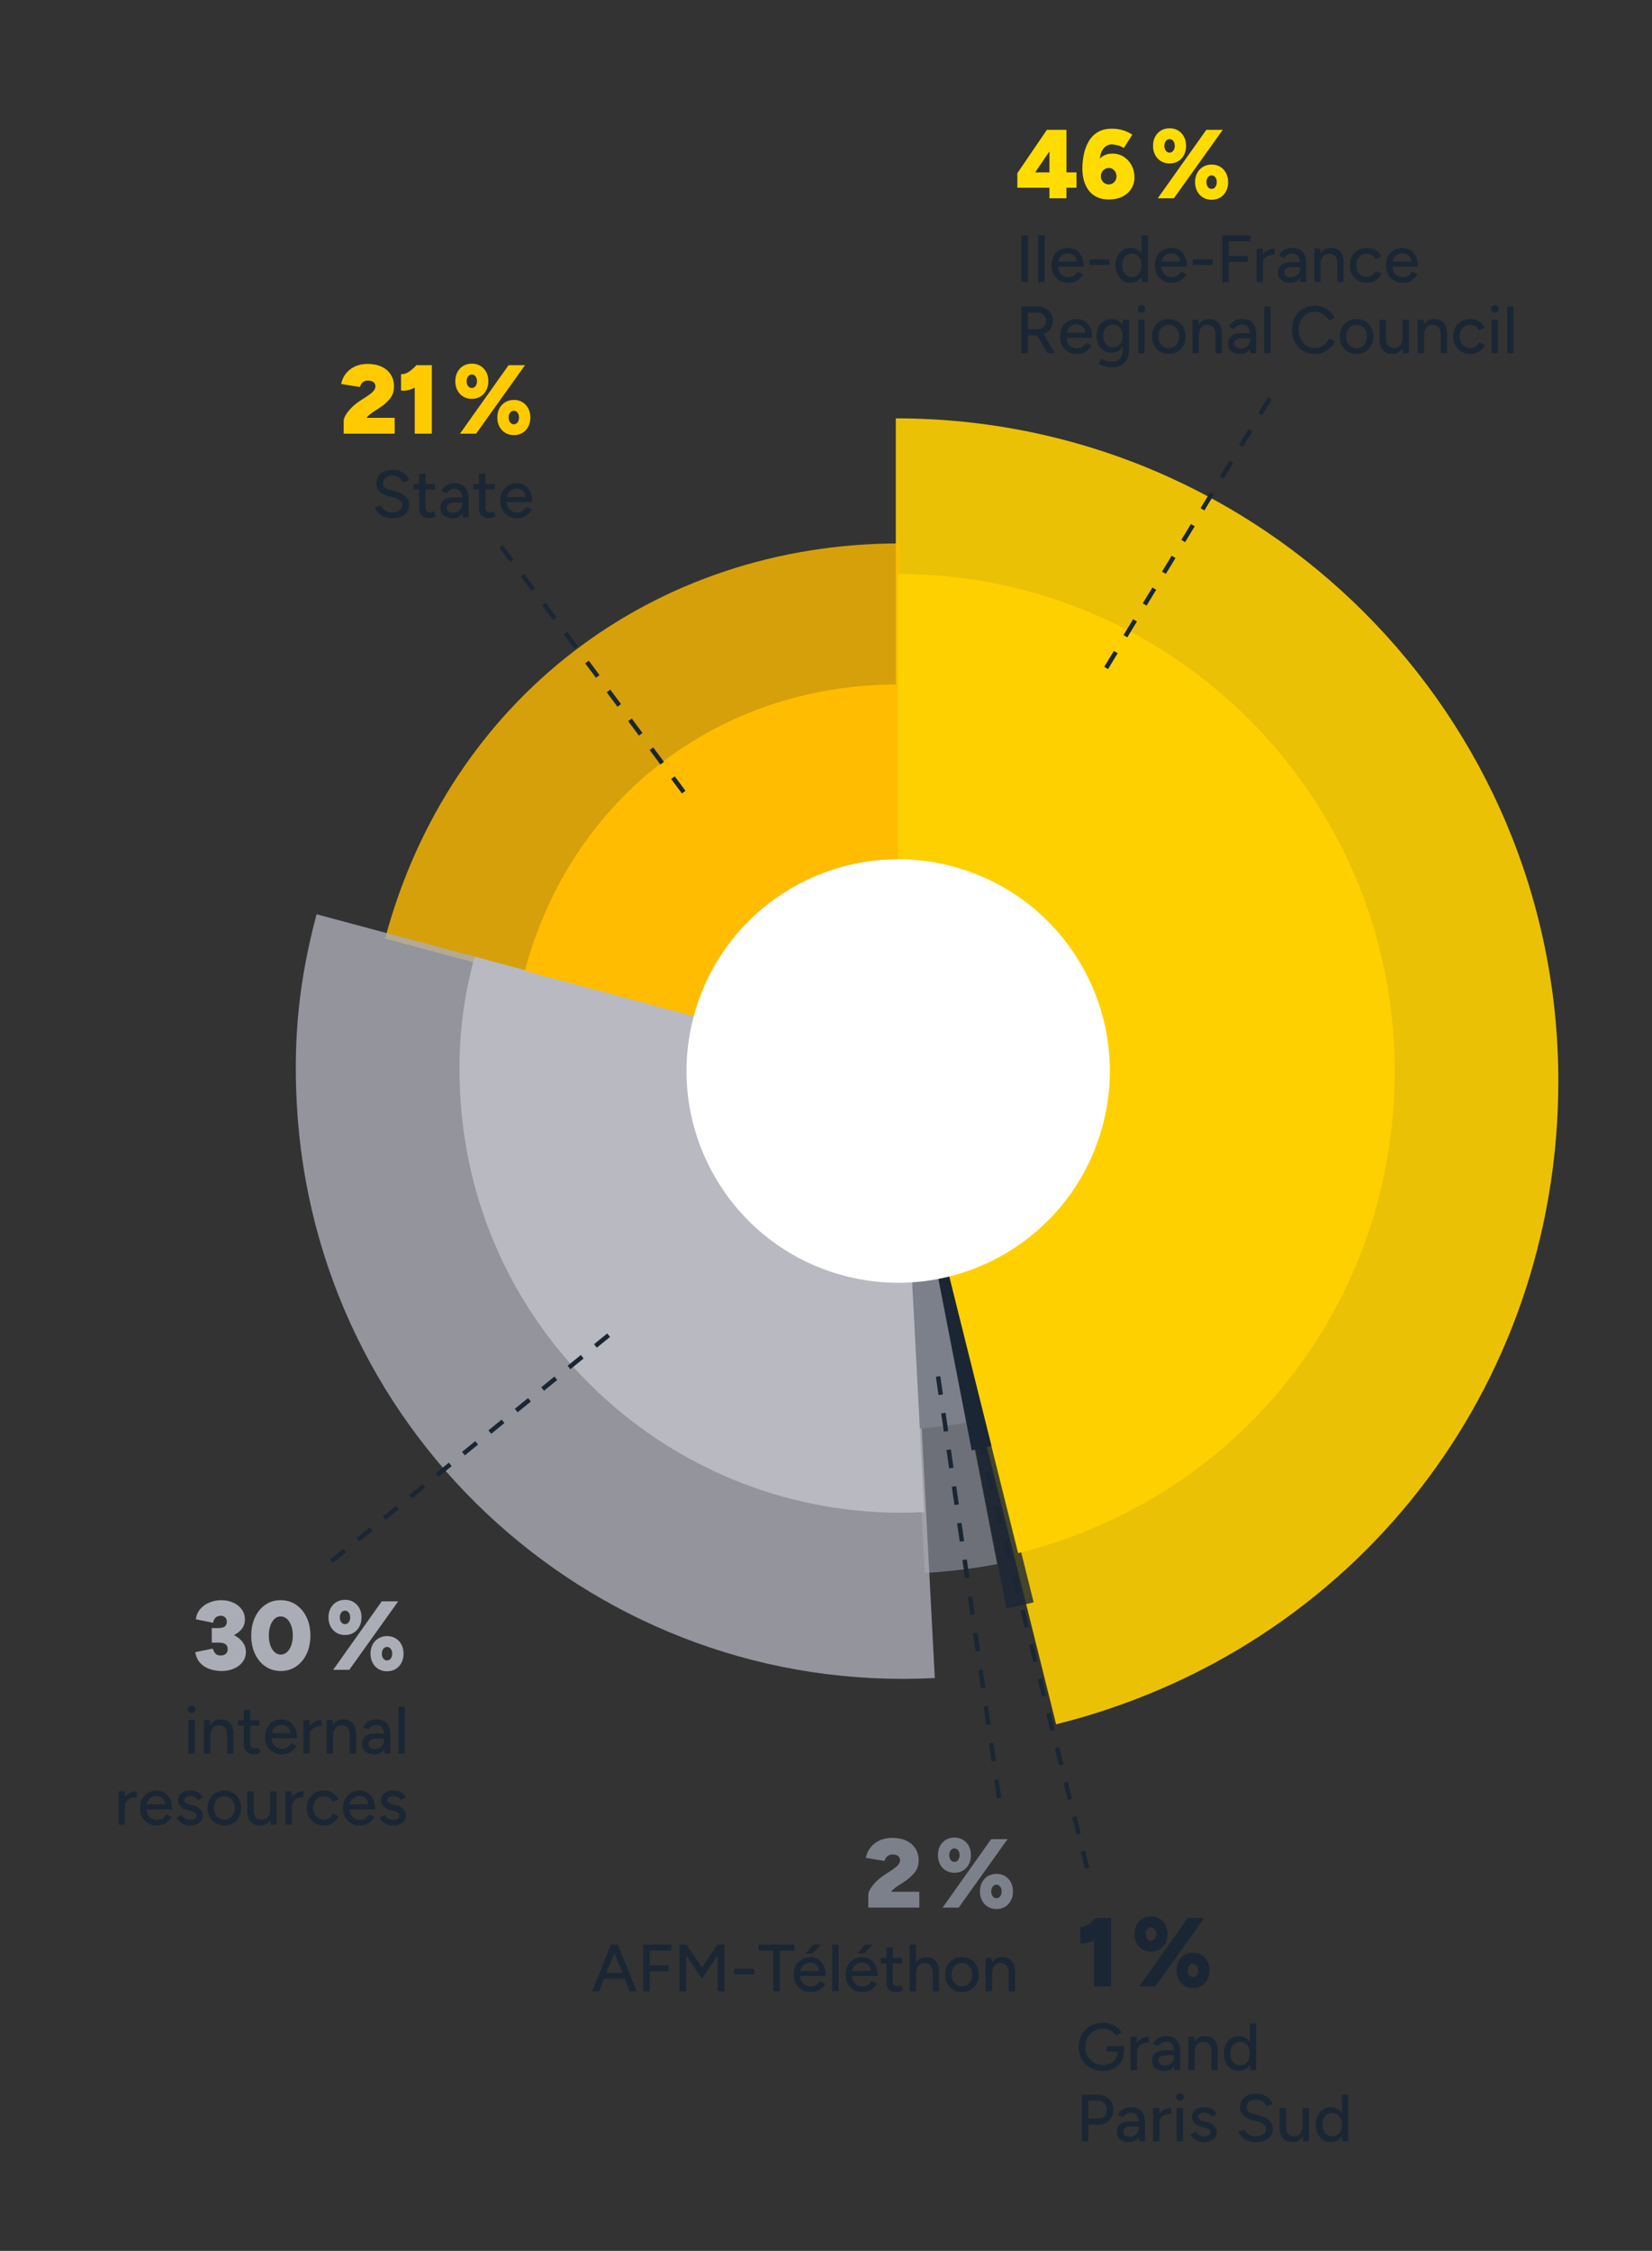 <?xml version="1.0" encoding="UTF-8"?>
<svg id="Calque_1" data-name="Calque 1" xmlns="http://www.w3.org/2000/svg" xmlns:xlink="http://www.w3.org/1999/xlink" viewBox="0 0 371.784 506.34">
  <rect x="0" y="0" width="371.784" height="506.34" fill="#333333" stroke="none"/>
  <defs>
    <filter id="luminosity-noclip" x="20.943" y="-2.485" width="459.529" height="498.317" color-interpolation-filters="sRGB" filterUnits="userSpaceOnUse">
      <feFlood flood-color="#fff" result="bg"/>
      <feBlend in="SourceGraphic" in2="bg"/>
    </filter>
    <radialGradient id="Dégradé_sans_nom_3" data-name="Dégradé sans nom 3" cx="-72.275" cy="654.843" fx="-72.275" fy="654.843" r="2" gradientTransform="translate(6281.35 55031.061) scale(83.752 -83.752)" gradientUnits="userSpaceOnUse">
      <stop offset="0" stop-color="#000"/>
      <stop offset=".011" stop-color="#000"/>
      <stop offset=".013" stop-color="#000"/>
      <stop offset=".382" stop-color="#010101"/>
      <stop offset=".528" stop-color="#080808"/>
      <stop offset=".634" stop-color="#151515"/>
      <stop offset=".721" stop-color="#262626"/>
      <stop offset=".796" stop-color="#3c3c3c"/>
      <stop offset=".863" stop-color="#585858"/>
      <stop offset=".924" stop-color="#797979"/>
      <stop offset=".979" stop-color="#9f9f9f"/>
      <stop offset="1" stop-color="#b0b0b0"/>
    </radialGradient>
    <mask id="mask" x="20.943" y="-2.485" width="459.529" height="498.317" maskUnits="userSpaceOnUse">
      <g style="filter: url(#luminosity-noclip);">
        <rect x="41.474" y="64.868" width="418.467" height="363.611" transform="translate(-52.449 424.994) rotate(-75)" style="fill: url(#Dégradé_sans_nom_3);"/>
      </g>
    </mask>
    <filter id="luminosity-noclip-2" x="112.721" y="188.545" width="185.82" height="213.496" color-interpolation-filters="sRGB" filterUnits="userSpaceOnUse">
      <feFlood flood-color="#fff" result="bg"/>
      <feBlend in="SourceGraphic" in2="bg"/>
    </filter>
    <radialGradient id="Dégradé_sans_nom_3-2" data-name="Dégradé sans nom 3" cx="-65.181" cy="651.89" fx="-65.181" fy="651.89" r="2" gradientTransform="translate(2027.76 18525.764) scale(27.955 -27.955)" xlink:href="#Dégradé_sans_nom_3"/>
    <mask id="mask-1" x="112.721" y="188.545" width="185.82" height="213.496" maskUnits="userSpaceOnUse">
      <g style="filter: url(#luminosity-noclip-2);">
        <rect x="114.336" y="223.567" width="182.589" height="143.45" transform="translate(-132.821 417.489) rotate(-75)" style="fill: url(#Dégradé_sans_nom_3-2);"/>
      </g>
    </mask>
    <filter id="luminosity-noclip-3" x="115.947" y="194.858" width="190.067" height="213.985" color-interpolation-filters="sRGB" filterUnits="userSpaceOnUse">
      <feFlood flood-color="#fff" result="bg"/>
      <feBlend in="SourceGraphic" in2="bg"/>
    </filter>
    <radialGradient id="Dégradé_sans_nom_3-3" data-name="Dégradé sans nom 3" cx="-69.773" cy="653.815" fx="-69.773" fy="653.815" r="2" gradientTransform="translate(3793.746 33496.903) scale(50.783 -50.783)" xlink:href="#Dégradé_sans_nom_3"/>
    <mask id="mask-2" x="115.947" y="194.858" width="190.067" height="213.985" maskUnits="userSpaceOnUse">
      <g style="filter: url(#luminosity-noclip-3);">
        <rect x="120.048" y="227.83" width="181.866" height="148.041" transform="translate(-135.191 427.518) rotate(-75)" style="fill: url(#Dégradé_sans_nom_3-3);"/>
      </g>
    </mask>
    <filter id="luminosity-noclip-4" x="20.961" y="34.577" width="263.717" height="268.636" color-interpolation-filters="sRGB" filterUnits="userSpaceOnUse">
      <feFlood flood-color="#fff" result="bg"/>
      <feBlend in="SourceGraphic" in2="bg"/>
    </filter>
    <radialGradient id="Dégradé_sans_nom_3-4" data-name="Dégradé sans nom 3" cx="-70.092" cy="654.328" fx="-70.092" fy="654.328" r="2" gradientTransform="translate(3947.55 37435.037) scale(54.937 -56.875)" xlink:href="#Dégradé_sans_nom_3"/>
    <mask id="mask-3" x="20.961" y="34.577" width="263.717" height="268.636" maskUnits="userSpaceOnUse">
      <g style="filter: url(#luminosity-noclip-4);">
        <rect x="42.414" y="61.968" width="220.81" height="213.854" transform="translate(-49.873 272.794) rotate(-75)" style="fill: url(#Dégradé_sans_nom_3-4);"/>
      </g>
    </mask>
    <filter id="luminosity-noclip-5" x="-38.666" y="125.433" width="343.701" height="335.151" color-interpolation-filters="sRGB" filterUnits="userSpaceOnUse">
      <feFlood flood-color="#fff" result="bg"/>
      <feBlend in="SourceGraphic" in2="bg"/>
    </filter>
    <radialGradient id="Dégradé_sans_nom_3-5" data-name="Dégradé sans nom 3" cx="-71.343" cy="654.733" fx="-71.343" fy="654.733" r="2" gradientTransform="translate(5075.724 58992.944) scale(68.422 -89.542)" xlink:href="#Dégradé_sans_nom_3"/>
    <mask id="mask-4" x="-38.666" y="125.433" width="343.701" height="335.151" maskUnits="userSpaceOnUse">
      <g style="filter: url(#luminosity-noclip-5);">
        <rect x="-2.362" y="151.416" width="271.094" height="283.186" transform="translate(-184.311 345.819) rotate(-75)" style="fill: url(#Dégradé_sans_nom_3-5);"/>
      </g>
    </mask>
  </defs>
  <g>
    <g>
      <g style="opacity: .9;">
        <g style="mask: url(#mask);">
          <path d="M201.602,243.212V94.11c82.348,0,149.102,66.754,149.102,149.102,0,69.172-45.914,127.94-113.03,144.674l-36.072-144.674Z" style="fill: #ffd000;"/>
        </g>
      </g>
      <g style="opacity: .8;">
        <g style="mask: url(#mask-1);">
          <path d="M201.97,236.429l22.434,115.414c-5.1.99-11.094,1.726-16.28,1.998l-6.154-117.412Z" style="fill: #7c808b;"/>
        </g>
      </g>
      <g style="opacity: .8;">
        <g style="mask: url(#mask-2);">
          <path d="M203.61,244.078l29.014,116.368c-2.57.642-3.53.854-6.13,1.36l-22.884-117.728Z" style="fill: #1a2634;"/>
        </g>
      </g>
      <g style="opacity: .8;">
        <g style="mask: url(#mask-3);">
          <path d="M202.512,242.176l-115.844-31.04c14.4-53.744,60.206-88.892,115.844-88.892v119.932Z" style="fill: #ffbc00;"/>
        </g>
      </g>
      <g style="opacity: .8;">
        <g style="mask: url(#mask-4);">
          <path d="M203.229,241.033l7.15,136.444c-75.356,3.95-139.644-53.938-143.594-129.294-.79-15.07.562-27.936,4.468-42.512l131.976,35.362Z" style="fill: #abadb6;"/>
        </g>
      </g>
      <path d="M202.659,243.045l14.956,76.942c-3.4.662-7.396,1.152-10.854,1.334l-4.102-78.276Z" style="fill: #7c808b;"/>
      <path d="M202.081,240.914v-111.79c61.74,0,111.79,50.05,111.79,111.79,0,51.862-34.424,95.924-84.746,108.47l-27.044-108.47Z" style="fill: #ffd000;"/>
      <path d="M202.795,240.916l5.2,99.232c-54.804,2.874-101.56-39.226-104.434-94.032-.574-10.96.41-20.316,3.25-30.918l95.984,25.718Z" style="fill: #b8b9c1;"/>
      <path d="M202.092,240.917l21.034,84.366c-1.864.464-2.558.618-4.444.984l-16.59-85.35Z" style="fill: #1a2634;"/>
      <path d="M202.092,240.917l-83.986-22.504c10.44-38.962,43.65-64.444,83.986-64.444v86.948Z" style="fill: #ffbc00;"/>
      <path d="M188.606,286.595c-25.221-7.471-39.608-33.972-32.138-59.191,7.471-25.221,33.971-39.611,59.192-32.14,25.221,7.471,39.608,33.972,32.138,59.193-7.47,25.219-33.97,39.609-59.191,32.138" style="fill: #fff;"/>
      <path d="M105.335,86.84c-.212-.294-.318-.652-.318-1.078s.106-.784.318-1.078c.212-.294.496-.44.848-.44s.634.146.846.44c.212.294.32.652.32,1.078s-.108.784-.32,1.078c-.212.294-.494.44-.846.44s-.636-.146-.848-.44M108.119,89.216c.556-.338.992-.806,1.308-1.408.316-.602.474-1.284.474-2.046,0-.778-.158-1.464-.474-2.056-.316-.594-.752-1.06-1.308-1.398-.558-.338-1.196-.506-1.914-.506-.734,0-1.384.168-1.948.506-.564.338-1.004.804-1.32,1.398-.316.592-.472,1.278-.472,2.056,0,.762.156,1.444.472,2.046s.756,1.07,1.32,1.408c.564.338,1.206.506,1.926.506.732,0,1.378-.168,1.936-.506M114.795,95.002c-.212-.294-.318-.652-.318-1.078s.106-.784.318-1.078.496-.44.848-.44.634.146.846.44.32.652.32,1.078-.108.784-.32,1.078-.494.44-.846.44-.636-.146-.848-.44M117.579,97.378c.556-.338.992-.806,1.308-1.408.316-.602.474-1.284.474-2.046,0-.778-.158-1.462-.474-2.058-.316-.594-.752-1.058-1.308-1.396-.558-.338-1.196-.506-1.914-.506-.734,0-1.384.168-1.948.506-.564.338-1.004.802-1.32,1.396-.316.596-.472,1.28-.472,2.058,0,.762.156,1.444.472,2.046.316.602.756,1.07,1.32,1.408.564.338,1.206.506,1.926.506.732,0,1.378-.168,1.936-.506M107.151,97.554l11-15.4h-3.696l-10.934,15.4h3.63ZM92.521,87.566c.704-.278,1.374-.686,2.012-1.22.638-.536,1.244-1.134,1.816-1.794l-2.596-2.442c-.294.322-.634.652-1.024.99-.388.338-.792.608-1.21.814-.418.206-.84.286-1.264.242v3.696c.806.088,1.562-.008,2.266-.286M97.185,97.554v-15.4h-3.432l-.418,2.178v13.222h3.85ZM88.825,97.554v-3.564h-6.358c.264-.308.542-.58.836-.814.294-.234.58-.44.858-.616l1.254-.814c.954-.616,1.734-1.302,2.344-2.056.608-.756.912-1.684.912-2.784,0-.998-.238-1.874-.714-2.63-.478-.754-1.16-1.344-2.048-1.77-.886-.426-1.954-.638-3.2-.638-1.114,0-2.094.21-2.938.628-.842.418-1.516.97-2.022,1.66-.508.69-.826,1.43-.958,2.222l4.202.682c.074-.264.188-.506.342-.726.152-.22.348-.396.582-.528.234-.132.498-.198.792-.198.426,0,.766.056,1.024.164.256.112.446.268.572.474.124.206.186.44.186.704,0,.278-.102.558-.308.836-.206.278-.454.532-.748.758-.294.228-.572.43-.836.606l-1.54.99c-.704.454-1.338.964-1.904,1.528-.564.566-1.008,1.116-1.33,1.652-.322.534-.484.992-.484,1.374v2.86h11.484Z" style="fill: #ffcb00;"/>
    </g>
    <path d="M153.465,178.487l-2.417-3.25.803-.597,2.417,3.25-.803.597ZM148.63,171.985l-2.417-3.251.803-.597,2.417,3.251-.803.597ZM143.794,165.482l-2.418-3.251.803-.597,2.418,3.251-.803.597ZM138.959,158.979l-2.418-3.251.803-.597,2.418,3.251-.803.597ZM134.123,152.476l-2.417-3.251.803-.597,2.417,3.251-.803.597ZM129.287,145.973l-2.418-3.251.803-.597,2.418,3.251-.803.597ZM124.451,139.469l-2.417-3.251.803-.597,2.417,3.251-.803.597ZM119.616,132.966l-2.418-3.251.803-.597,2.418,3.251-.803.597ZM114.78,126.463l-2.418-3.251.803-.597,2.418,3.251-.803.597Z" style="fill: #1a2634;"/>
    <path d="M249.364,150.518l-.855-.52,2.168-3.569.855.52-2.168,3.569ZM253.7,143.379l-.855-.52,2.168-3.569.855.52-2.168,3.569ZM258.036,136.241l-.855-.52,2.168-3.569.855.52-2.168,3.569ZM262.372,129.103l-.855-.52,2.168-3.569.855.52-2.168,3.569ZM266.708,121.964l-.855-.52,2.168-3.569.855.52-2.168,3.569ZM271.044,114.826l-.855-.52,2.168-3.569.855.52-2.168,3.569ZM275.38,107.687l-.855-.519,2.167-3.569.855.519-2.167,3.569ZM279.715,100.549l-.855-.52,2.168-3.569.855.52-2.168,3.569ZM284.051,93.411l-.855-.52,2.168-3.569.855.52-2.168,3.569Z" style="fill: #1a2634;"/>
    <path d="M262.365,33.893c-.212-.294-.318-.652-.318-1.078s.106-.784.318-1.078.496-.44.848-.44.634.146.846.44.32.652.32,1.078-.108.784-.32,1.078c-.212.294-.494.44-.846.44s-.636-.146-.848-.44M265.149,36.269c.556-.338.992-.806,1.308-1.408.316-.602.474-1.284.474-2.046,0-.778-.158-1.464-.474-2.056-.316-.594-.752-1.06-1.308-1.398-.558-.338-1.196-.506-1.914-.506-.734,0-1.384.168-1.948.506-.564.338-1.004.804-1.32,1.398-.316.592-.472,1.278-.472,2.056,0,.762.156,1.444.472,2.046.316.602.756,1.07,1.32,1.408.564.338,1.206.506,1.926.506.732,0,1.378-.168,1.936-.506M271.825,42.055c-.212-.294-.318-.652-.318-1.078s.106-.784.318-1.078.496-.44.848-.44.634.146.846.44.32.652.32,1.078-.108.784-.32,1.078-.494.44-.846.44-.636-.146-.848-.44M274.609,44.431c.556-.338.992-.806,1.308-1.408.316-.602.474-1.284.474-2.046,0-.778-.158-1.462-.474-2.058-.316-.594-.752-1.058-1.308-1.396-.558-.338-1.196-.506-1.914-.506-.734,0-1.384.168-1.948.506-.564.338-1.004.802-1.32,1.396-.316.596-.472,1.28-.472,2.058,0,.762.156,1.444.472,2.046.316.602.756,1.07,1.32,1.408.564.338,1.206.506,1.926.506.732,0,1.378-.168,1.936-.506M264.181,44.607l11-15.4h-3.696l-10.934,15.4h3.63ZM248.637,41.241c-.27-.162-.488-.378-.648-.65-.162-.27-.242-.574-.242-.912,0-.352.08-.67.242-.958.16-.284.378-.512.648-.68.272-.17.568-.254.892-.254.322,0,.616.084.88.254.264.168.472.396.626.68.154.288.232.606.232.958,0,.338-.078.642-.232.912-.154.272-.362.488-.626.65-.264.162-.558.242-.88.242-.324,0-.62-.08-.892-.242M252.609,44.221c.864-.432,1.532-1.026,2.002-1.78.468-.756.704-1.604.704-2.542,0-.982-.214-1.878-.638-2.684-.426-.806-1.012-1.452-1.76-1.936s-1.606-.726-2.574-.726c-.896,0-1.662.224-2.3.672-.638.446-1.126,1.036-1.462,1.77l.814.418c0-1.76.264-3.022.792-3.784s1.194-1.144,2.002-1.144c.366,0,.798.062,1.298.188.498.124.974.332,1.43.626l1.914-2.992c-.632-.44-1.338-.778-2.124-1.012-.784-.234-1.61-.352-2.474-.352-1.276,0-2.344.264-3.202.792-.858.528-1.536,1.228-2.034,2.102-.5.872-.858,1.836-1.078,2.892s-.33,2.112-.33,3.168c0,.998.12,1.918.362,2.76.242.844.606,1.582,1.09,2.212.484.63,1.096,1.122,1.836,1.474.742.352,1.618.528,2.63.528,1.202,0,2.236-.216,3.102-.65M236.175,34.069v4.708h-3.212l3.212-4.708ZM240.003,44.607v-2.376h2.266v-3.454h-2.266v-9.57h-4.4l-6.644,9.746v3.278h7.216v2.376h3.828Z" style="fill: #ffdc00;"/>
    <path d="M244.194,420.402l-.972-3.874.971-.244.972,3.874-.971.244ZM242.252,412.653l-.971-3.874.971-.242.971,3.874-.971.242ZM240.311,404.906l-.972-3.874.971-.244.972,3.874-.971.244ZM238.368,397.156l-.971-3.874.971-.242.971,3.874-.971.242ZM236.427,389.409l-.972-3.874.971-.244.972,3.874-.971.244ZM234.485,381.66l-.971-3.874.971-.242.971,3.874-.971.242ZM232.543,373.912l-.972-3.874.971-.244.972,3.874-.971.244ZM230.601,366.163l-.971-3.874.971-.242.971,3.874-.971.242ZM228.659,358.416l-.972-3.874.971-.244.972,3.874-.971.244ZM226.717,350.666l-.971-3.874.971-.242.971,3.874-.971.242ZM224.776,342.919l-.972-3.874.971-.244.972,3.874-.971.244ZM222.833,335.17l-.971-3.874.971-.242.971,3.874-.971.242ZM220.892,327.421l-.971-3.874.97-.242.971,3.874-.97.242ZM218.95,319.673l-.971-3.874.97-.242.971,3.874-.97.242Z" style="fill: #1a2634;"/>
    <path d="M258.185,436.153c-.212-.294-.318-.652-.318-1.078s.106-.784.318-1.078c.214-.294.496-.44.848-.44s.634.146.846.44c.214.294.32.652.32,1.078s-.106.784-.32,1.078c-.212.294-.494.44-.846.44s-.634-.146-.848-.44M260.969,438.529c.558-.338.994-.806,1.308-1.408.316-.602.474-1.284.474-2.046,0-.778-.158-1.464-.474-2.056-.314-.594-.75-1.06-1.308-1.398-.558-.338-1.196-.506-1.914-.506-.734,0-1.382.168-1.948.506-.564.338-1.004.804-1.32,1.398-.314.592-.472,1.278-.472,2.056,0,.762.158,1.444.472,2.046.316.602.756,1.07,1.32,1.408.566.338,1.208.506,1.926.506.734,0,1.378-.168,1.936-.506M267.645,444.315c-.212-.294-.318-.652-.318-1.078s.106-.784.318-1.078c.214-.294.496-.44.848-.44s.634.146.846.44c.214.294.32.652.32,1.078s-.106.784-.32,1.078c-.212.294-.494.44-.846.44s-.634-.146-.848-.44M270.429,446.691c.558-.338.994-.806,1.308-1.408.316-.602.474-1.284.474-2.046,0-.778-.158-1.464-.474-2.058-.314-.594-.75-1.058-1.308-1.396s-1.196-.506-1.914-.506c-.734,0-1.382.168-1.948.506-.564.338-1.004.802-1.32,1.396-.314.594-.472,1.28-.472,2.058,0,.762.158,1.444.472,2.046.316.602.756,1.07,1.32,1.408.566.338,1.208.506,1.926.506.734,0,1.378-.168,1.936-.506M260.001,446.867l11-15.4h-3.696l-10.934,15.4h3.63ZM245.371,436.879c.704-.278,1.374-.686,2.012-1.222.638-.534,1.244-1.132,1.816-1.792l-2.596-2.442c-.294.322-.634.652-1.024.99-.388.338-.792.608-1.21.814-.418.206-.838.286-1.264.242v3.696c.806.088,1.562-.008,2.266-.286M250.035,446.867v-15.4h-3.432l-.418,2.178v13.222h3.85Z" style="fill: #1a2634;"/>
    <path d="M74.922,351.599l-.632-.775,2.967-2.42.632.775-2.967,2.42ZM80.858,346.758l-.632-.775,2.97-2.422.632.775-2.97,2.422ZM86.798,341.914l-.632-.775,2.97-2.422.632.775-2.97,2.422ZM92.737,337.07l-.632-.775,2.97-2.422.632.775-2.97,2.422ZM98.677,332.227l-.632-.775,2.97-2.422.632.775-2.97,2.422ZM104.616,327.384l-.632-.775,2.97-2.422.632.775-2.97,2.422ZM110.556,322.54l-.632-.775,2.97-2.422.632.775-2.97,2.422ZM116.495,317.696l-.632-.775,2.97-2.422.632.775-2.97,2.422ZM122.435,312.853l-.632-.775,2.97-2.422.632.775-2.97,2.422ZM128.374,308.01l-.632-.775,2.97-2.422.632.775-2.97,2.422ZM134.314,303.166l-.632-.775,2.97-2.422.632.775-2.97,2.422Z" style="fill: #1a2634;"/>
    <path d="M76.794,364.919c-.212-.292-.318-.652-.318-1.078s.106-.784.318-1.078c.214-.292.496-.44.848-.44s.634.148.846.44c.214.294.32.654.32,1.078s-.106.786-.32,1.078c-.212.294-.494.442-.846.442s-.634-.148-.848-.442M79.578,367.297c.556-.338.994-.808,1.308-1.41.316-.6.474-1.282.474-2.046,0-.776-.158-1.462-.474-2.056-.314-.594-.752-1.06-1.308-1.398-.558-.336-1.196-.504-1.914-.504-.734,0-1.382.168-1.948.504-.564.338-1.004.804-1.32,1.398-.314.594-.472,1.28-.472,2.056,0,.764.158,1.446.472,2.046.316.602.756,1.072,1.32,1.41.566.336,1.206.504,1.926.504.732,0,1.378-.168,1.936-.504M86.254,373.081c-.212-.292-.318-.652-.318-1.076s.106-.786.318-1.078c.214-.294.496-.44.848-.44s.634.146.846.44c.214.292.32.652.32,1.078s-.106.784-.32,1.076c-.212.294-.494.44-.846.44s-.634-.146-.848-.44M89.038,375.457c.556-.336.994-.806,1.308-1.406.316-.602.474-1.284.474-2.046,0-.778-.158-1.464-.474-2.058-.314-.594-.752-1.06-1.308-1.396-.558-.338-1.196-.508-1.914-.508-.734,0-1.382.17-1.948.508-.564.336-1.004.802-1.32,1.396-.314.594-.472,1.28-.472,2.058,0,.762.158,1.444.472,2.046.316.6.756,1.07,1.32,1.406.566.338,1.206.508,1.926.508.732,0,1.378-.17,1.936-.508M78.61,375.633l11-15.4h-3.696l-10.934,15.4h3.63ZM61.802,371.651c-.412-.366-.73-.868-.958-1.506-.226-.638-.34-1.374-.34-2.21,0-.852.114-1.6.34-2.246.228-.644.54-1.15.936-1.516.396-.368.85-.552,1.364-.552.542,0,1.018.184,1.43.552.41.366.732.872.968,1.516.234.646.352,1.394.352,2.246,0,.836-.118,1.572-.352,2.21-.236.638-.554,1.14-.958,1.506-.402.368-.868.552-1.396.552-.514,0-.976-.184-1.386-.552M66.642,374.875c.996-.682,1.782-1.62,2.354-2.816.572-1.196.858-2.57.858-4.124s-.286-2.93-.858-4.126c-.572-1.196-1.36-2.134-2.366-2.816-1.004-.682-2.166-1.024-3.486-1.024-1.292,0-2.432.342-3.422,1.024-.99.682-1.766,1.62-2.332,2.816-.564,1.196-.846,2.57-.846,4.126s.282,2.928.846,4.124c.566,1.196,1.35,2.134,2.354,2.816,1.006.682,2.152,1.022,3.444,1.022,1.304,0,2.456-.34,3.454-1.022M48.866,368.595c.734,0,1.466-.082,2.2-.242.734-.162,1.404-.418,2.014-.772.608-.352,1.1-.794,1.474-1.33s.56-1.178.56-1.924c0-.882-.238-1.648-.714-2.3-.478-.652-1.12-1.158-1.926-1.518-.806-.36-1.708-.54-2.706-.54-.85,0-1.69.158-2.518.474-.83.316-1.534.792-2.112,1.43-.58.638-.936,1.434-1.068,2.386l3.894.792c.074-.454.21-.792.408-1.012.198-.22.418-.37.66-.45.242-.08.458-.12.648-.12.264,0,.498.054.704.164.206.11.366.26.484.45.118.192.176.418.176.684,0,.454-.132.814-.396,1.078-.264.262-.806.396-1.628.396h-1.364v2.354h1.21ZM52.54,375.403c.822-.33,1.492-.822,2.014-1.474.52-.652.78-1.448.78-2.386,0-.69-.18-1.314-.538-1.87-.36-.558-.844-1.042-1.452-1.454-.61-.41-1.298-.724-2.068-.944s-1.574-.332-2.41-.332h-1.21v2.574h1.364c.674,0,1.17.074,1.486.22.314.148.516.334.604.562.088.228.132.45.132.67,0,.44-.136.79-.406,1.046-.272.256-.658.386-1.156.386-.44,0-.78-.092-1.022-.276s-.418-.4-.528-.65c-.11-.248-.196-.454-.254-.614l-3.916.79c.132.94.474,1.724,1.024,2.354.55.632,1.254,1.104,2.112,1.42.858.316,1.806.472,2.848.472.91,0,1.774-.164,2.596-.494" style="fill: #abadb6;"/>
    <path d="M224.346,404.532l-.597-4.121.99-.143.597,4.121-.99.143ZM223.152,396.288l-.597-4.123.99-.143.597,4.123-.99.143ZM221.959,388.042l-.596-4.123.99-.143.597,4.123-.99.143ZM220.766,379.796l-.597-4.123.989-.143.597,4.123-.989.143ZM219.573,371.55l-.597-4.123.989-.143.597,4.123-.989.143ZM218.38,363.304l-.597-4.123.989-.143.597,4.123-.989.143ZM217.186,355.058l-.597-4.123.989-.143.597,4.123-.989.143ZM215.993,346.812l-.597-4.123.989-.143.597,4.123-.989.143ZM214.799,338.565l-.597-4.123.989-.143.597,4.123-.989.143ZM213.606,330.319l-.597-4.123.989-.143.597,4.123-.989.143ZM212.412,322.073l-.597-4.123.989-.143.597,4.123-.989.143ZM211.219,313.827l-.597-4.123.989-.143.597,4.123-.989.143Z" style="fill: #1a2634;"/>
    <path d="M213.944,418.405c-.212-.294-.318-.652-.318-1.078s.106-.784.318-1.078c.214-.294.496-.44.848-.44s.634.146.846.44c.214.294.32.652.32,1.078s-.106.784-.32,1.078c-.212.294-.494.44-.846.44s-.634-.146-.848-.44M216.728,420.781c.556-.338.994-.806,1.308-1.408.316-.602.474-1.284.474-2.046,0-.778-.158-1.464-.474-2.056-.314-.594-.752-1.06-1.308-1.398-.558-.338-1.196-.506-1.914-.506-.734,0-1.382.168-1.948.506-.564.338-1.004.804-1.32,1.398-.314.592-.472,1.278-.472,2.056,0,.762.158,1.444.472,2.046.316.602.756,1.07,1.32,1.408.566.338,1.206.506,1.926.506.732,0,1.378-.168,1.936-.506M223.404,426.567c-.212-.294-.318-.652-.318-1.078s.106-.784.318-1.078c.214-.294.496-.44.848-.44s.634.146.846.44c.214.294.32.652.32,1.078s-.106.784-.32,1.078c-.212.294-.494.44-.846.44s-.634-.146-.848-.44M226.188,428.943c.556-.338.994-.806,1.308-1.408.316-.602.474-1.284.474-2.046,0-.778-.158-1.464-.474-2.058-.314-.594-.752-1.058-1.308-1.396-.558-.338-1.196-.506-1.914-.506-.734,0-1.382.168-1.948.506-.564.338-1.004.802-1.32,1.396-.314.594-.472,1.28-.472,2.058,0,.762.158,1.444.472,2.046.316.602.756,1.07,1.32,1.408.566.338,1.206.506,1.926.506.732,0,1.378-.168,1.936-.506M215.76,429.119l11-15.4h-3.696l-10.934,15.4h3.63ZM206.894,429.119v-3.564h-6.358c.264-.308.542-.58.836-.814.294-.234.58-.44.858-.616l1.254-.814c.954-.616,1.734-1.302,2.344-2.056.608-.756.912-1.684.912-2.784,0-.998-.238-1.874-.714-2.63-.478-.754-1.16-1.344-2.046-1.77-.888-.426-1.956-.638-3.202-.638-1.114,0-2.094.21-2.936.628-.844.418-1.518.97-2.024,1.66-.508.69-.826,1.43-.958,2.222l4.202.682c.074-.264.188-.506.342-.726.152-.22.348-.396.582-.528.234-.132.498-.198.792-.198.426,0,.766.056,1.024.164.256.112.446.268.572.474.124.206.186.44.186.704,0,.278-.102.558-.308.836-.206.278-.454.532-.748.758-.294.228-.572.43-.836.606l-1.54.99c-.704.454-1.338.964-1.904,1.528-.564.566-1.008,1.116-1.33,1.65-.322.536-.484.994-.484,1.376v2.86h11.484Z" style="fill: #7c808b;"/>
  </g>
  <g>
    <path d="M88.345,116.563c-.56,0-1.068-.065-1.522-.195-.455-.13-.85-.307-1.185-.532-.335-.225-.613-.478-.833-.758-.22-.28-.375-.575-.465-.885l1.425-.465c.15.41.435.765.855,1.065.42.3.935.455,1.545.465.74,0,1.322-.147,1.748-.442.425-.295.638-.688.638-1.178,0-.45-.186-.817-.555-1.103-.37-.285-.86-.502-1.47-.652l-1.215-.315c-.48-.13-.917-.315-1.312-.555-.395-.24-.708-.545-.938-.915-.23-.37-.345-.815-.345-1.335,0-.96.312-1.71.938-2.25.625-.54,1.527-.81,2.708-.81.68,0,1.27.108,1.77.323s.913.498,1.238.848c.325.35.557.735.697,1.155l-1.425.48c-.17-.45-.46-.812-.87-1.087s-.915-.413-1.515-.413c-.63,0-1.127.15-1.492.45-.365.3-.547.71-.547,1.23,0,.44.142.777.427,1.012.285.235.667.413,1.147.533l1.215.3c.98.24,1.738.638,2.273,1.192.535.555.802,1.163.802,1.823,0,.57-.143,1.083-.427,1.538-.285.455-.705.815-1.26,1.08-.555.265-1.237.397-2.047.397Z" style="fill: #1a2634;"/>
    <path d="M93.055,110.113v-1.23h4.83v1.23h-4.83ZM96.685,116.563c-.75,0-1.33-.192-1.74-.578-.41-.385-.615-.938-.615-1.658v-7.785h1.425v7.575c0,.37.092.653.277.848s.453.292.803.292c.1,0,.21-.02.33-.06.12-.04.265-.12.435-.24l.54,1.11c-.26.17-.507.295-.742.375-.235.08-.473.12-.713.12Z" style="fill: #1a2634;"/>
    <path d="M101.92,116.563c-.89,0-1.583-.203-2.078-.608-.495-.405-.743-.967-.743-1.688,0-.77.257-1.357.772-1.762.515-.405,1.232-.607,2.153-.607h2.085v1.125h-1.695c-.69,0-1.175.107-1.455.322-.28.215-.42.513-.42.893,0,.35.133.623.398.817.265.195.632.292,1.102.292.41,0,.765-.087,1.065-.262.3-.175.535-.422.705-.743.17-.32.255-.685.255-1.095h.495c0,1.02-.217,1.828-.652,2.422-.435.595-1.098.893-1.987.893ZM104.125,116.383l-.06-1.305v-2.61c0-.55-.062-1.01-.188-1.38-.125-.37-.315-.65-.57-.84-.255-.19-.592-.285-1.012-.285-.39,0-.728.08-1.013.24-.285.16-.522.41-.712.75l-1.26-.48c.18-.34.405-.642.675-.907s.595-.475.975-.63c.38-.155.825-.233,1.335-.233.71,0,1.3.14,1.77.42.47.28.822.685,1.057,1.215.235.53.348,1.185.338,1.965l-.015,4.08h-1.32Z" style="fill: #1a2634;"/>
    <path d="M106.525,110.113v-1.23h4.83v1.23h-4.83ZM110.154,116.563c-.75,0-1.33-.192-1.74-.578-.41-.385-.615-.938-.615-1.658v-7.785h1.425v7.575c0,.37.092.653.277.848s.453.292.803.292c.1,0,.21-.02.33-.06.12-.04.265-.12.435-.24l.54,1.11c-.26.17-.507.295-.742.375-.235.08-.473.12-.713.12Z" style="fill: #1a2634;"/>
    <path d="M116.304,116.563c-.73,0-1.375-.168-1.935-.502-.56-.335-1-.797-1.32-1.388-.32-.59-.48-1.27-.48-2.04s.16-1.45.48-2.04c.32-.59.763-1.052,1.328-1.388.565-.334,1.212-.502,1.942-.502.69,0,1.295.173,1.815.518.52.345.928.835,1.223,1.47s.442,1.382.442,2.242h-6.06l.27-.225c0,.53.105.99.315,1.38s.495.688.855.893c.36.205.77.307,1.23.307.5,0,.917-.117,1.252-.352.335-.235.597-.533.788-.893l1.23.57c-.2.39-.46.733-.78,1.027-.32.295-.697.523-1.132.683s-.922.24-1.462.24ZM114.099,112.033l-.285-.225h4.74l-.27.225c0-.44-.09-.817-.27-1.132-.18-.315-.42-.555-.72-.72-.3-.165-.635-.248-1.005-.248-.36,0-.708.083-1.042.248-.335.165-.61.403-.825.712-.215.311-.322.69-.322,1.14Z" style="fill: #1a2634;"/>
  </g>
  <g>
    <path d="M229.863,63.436v-10.5h1.47v10.5h-1.47Z" style="fill: #1a2634;"/>
    <path d="M233.658,63.436v-10.5h1.425v10.5h-1.425Z" style="fill: #1a2634;"/>
    <path d="M240.378,63.616c-.729,0-1.375-.168-1.935-.502-.561-.335-1-.797-1.32-1.388-.32-.59-.479-1.27-.479-2.04s.159-1.45.479-2.04c.32-.59.763-1.052,1.328-1.388.564-.334,1.212-.502,1.942-.502.689,0,1.295.173,1.814.518.521.345.928.835,1.223,1.47s.442,1.382.442,2.242h-6.06l.27-.225c0,.53.105.99.315,1.38s.495.688.854.893c.36.205.771.307,1.23.307.5,0,.917-.117,1.252-.352s.598-.533.788-.893l1.229.57c-.2.39-.46.733-.779,1.027-.32.295-.698.523-1.133.683-.436.16-.923.24-1.463.24ZM238.173,59.085l-.284-.225h4.739l-.27.225c0-.44-.09-.817-.271-1.132-.18-.315-.42-.555-.72-.72s-.635-.248-1.005-.248c-.36,0-.708.083-1.043.248s-.609.403-.824.712c-.216.311-.323.69-.323,1.14Z" style="fill: #1a2634;"/>
    <path d="M245.149,59.596v-1.245h4.5v1.245h-4.5Z" style="fill: #1a2634;"/>
    <path d="M254.463,63.616c-.68,0-1.272-.165-1.777-.495s-.9-.79-1.186-1.38c-.284-.59-.427-1.275-.427-2.055,0-.79.143-1.478.427-2.062.285-.585.681-1.042,1.186-1.373s1.098-.495,1.777-.495c.63,0,1.178.165,1.643.495s.822.788,1.072,1.373.375,1.272.375,2.062c0,.78-.125,1.465-.375,2.055-.25.59-.607,1.05-1.072,1.38s-1.013.495-1.643.495ZM254.793,62.326c.42,0,.79-.113,1.11-.337.319-.225.569-.535.75-.93.18-.395.27-.853.27-1.373s-.09-.978-.27-1.373c-.181-.395-.431-.705-.75-.93-.32-.225-.695-.337-1.125-.337-.44,0-.83.113-1.17.337-.341.225-.605.535-.796.93-.189.395-.284.853-.284,1.373s.097.978.292,1.373.463.705.803.93c.34.225.729.337,1.17.337ZM256.984,63.436l-.061-1.395v-9.105h1.41v10.5h-1.35Z" style="fill: #1a2634;"/>
    <path d="M263.627,63.616c-.729,0-1.375-.168-1.935-.502-.561-.335-1-.797-1.32-1.388-.32-.59-.479-1.27-.479-2.04s.159-1.45.479-2.04c.32-.59.763-1.052,1.328-1.388.564-.334,1.212-.502,1.942-.502.689,0,1.295.173,1.814.518.521.345.928.835,1.223,1.47s.442,1.382.442,2.242h-6.06l.27-.225c0,.53.105.99.315,1.38s.495.688.854.893c.36.205.771.307,1.23.307.5,0,.917-.117,1.252-.352s.598-.533.788-.893l1.229.57c-.2.39-.46.733-.779,1.027-.32.295-.698.523-1.133.683-.436.16-.923.24-1.463.24ZM261.422,59.085l-.284-.225h4.739l-.27.225c0-.44-.09-.817-.271-1.132-.18-.315-.42-.555-.72-.72s-.635-.248-1.005-.248c-.36,0-.708.083-1.043.248s-.609.403-.824.712c-.216.311-.323.69-.323,1.14Z" style="fill: #1a2634;"/>
    <path d="M268.398,59.596v-1.245h4.5v1.245h-4.5Z" style="fill: #1a2634;"/>
    <path d="M275.087,63.436v-10.5h6.36v1.35h-4.891v3.3h4.261v1.35h-4.261v4.5h-1.47Z" style="fill: #1a2634;"/>
    <path d="M282.797,63.436v-7.5h1.425v7.5h-1.425ZM283.667,59.4c0-.81.154-1.47.465-1.98.31-.51.71-.89,1.2-1.14.489-.25,1.005-.375,1.545-.375v1.35c-.45,0-.878.068-1.283.203-.404.135-.734.355-.989.66s-.383.718-.383,1.237l-.555.045Z" style="fill: #1a2634;"/>
    <path d="M290.432,63.616c-.89,0-1.582-.203-2.077-.608-.495-.405-.742-.967-.742-1.688,0-.77.257-1.357.772-1.762.515-.405,1.232-.607,2.152-.607h2.085v1.125h-1.695c-.689,0-1.175.107-1.455.322-.279.215-.42.513-.42.893,0,.35.133.623.397.817.265.195.633.292,1.103.292.41,0,.766-.087,1.065-.262s.534-.422.705-.743c.17-.32.255-.685.255-1.095h.495c0,1.02-.218,1.828-.652,2.422-.436.595-1.098.893-1.988.893ZM292.637,63.436l-.06-1.305v-2.61c0-.55-.062-1.01-.188-1.38s-.315-.65-.57-.84-.593-.285-1.013-.285c-.39,0-.728.08-1.012.24-.285.16-.523.41-.713.75l-1.26-.48c.18-.34.404-.642.675-.907.27-.265.595-.475.975-.63.38-.155.825-.233,1.335-.233.71,0,1.3.14,1.771.42.47.28.822.685,1.058,1.215.234.53.347,1.185.337,1.965l-.015,4.08h-1.32Z" style="fill: #1a2634;"/>
    <path d="M295.773,63.436v-7.5h1.335l.09,1.38v6.12h-1.425ZM300.962,59.596c0-.68-.077-1.198-.232-1.553s-.37-.602-.645-.742c-.275-.14-.593-.215-.953-.225-.609,0-1.085.215-1.425.645-.34.43-.51,1.035-.51,1.815h-.615c0-.79.117-1.467.353-2.033.235-.565.57-.998,1.005-1.297.436-.3.953-.45,1.553-.45.59,0,1.103.12,1.537.36.436.24.771.612,1.006,1.117.234.505.353,1.168.353,1.988v.375h-1.426ZM300.962,63.436v-3.84h1.426v3.84h-1.426Z" style="fill: #1a2634;"/>
    <path d="M307.607,63.616c-.75,0-1.415-.168-1.995-.502-.58-.335-1.032-.797-1.357-1.388-.325-.59-.487-1.27-.487-2.04s.162-1.45.487-2.04c.325-.59.774-1.052,1.35-1.388.575-.334,1.232-.502,1.973-.502.729,0,1.388.17,1.973.51s1.022.825,1.312,1.455l-1.29.54c-.19-.37-.463-.66-.817-.87-.355-.21-.763-.315-1.223-.315-.45,0-.85.11-1.2.33-.35.22-.625.527-.825.922s-.3.848-.3,1.357.1.96.3,1.35.48.697.841.922c.359.225.765.337,1.215.337.46,0,.87-.117,1.229-.353.36-.235.63-.552.811-.952l1.305.525c-.29.66-.728,1.175-1.312,1.545-.585.37-1.247.555-1.987.555Z" style="fill: #1a2634;"/>
    <path d="M315.631,63.616c-.729,0-1.375-.168-1.935-.502-.561-.335-1-.797-1.32-1.388-.32-.59-.479-1.27-.479-2.04s.159-1.45.479-2.04c.32-.59.763-1.052,1.328-1.388.564-.334,1.212-.502,1.942-.502.689,0,1.295.173,1.814.518.521.345.928.835,1.223,1.47s.442,1.382.442,2.242h-6.06l.27-.225c0,.53.105.99.315,1.38s.495.688.854.893c.36.205.771.307,1.23.307.5,0,.917-.117,1.252-.352s.598-.533.788-.893l1.229.57c-.2.39-.46.733-.779,1.027-.32.295-.698.523-1.133.683-.436.16-.923.24-1.463.24ZM313.426,59.085l-.284-.225h4.739l-.27.225c0-.44-.09-.817-.271-1.132-.18-.315-.42-.555-.72-.72s-.635-.248-1.005-.248c-.36,0-.708.083-1.043.248s-.609.403-.824.712c-.216.311-.323.69-.323,1.14Z" style="fill: #1a2634;"/>
  </g>
  <g>
    <path d="M229.863,79.441v-10.5h3.54c.7,0,1.317.138,1.853.413s.955.655,1.26,1.14c.305.485.458,1.047.458,1.688,0,.63-.163,1.19-.488,1.68-.324.49-.768.873-1.327,1.147-.56.275-1.19.413-1.89.413h-1.936v4.02h-1.47ZM231.333,74.071h2.205c.36,0,.683-.083.968-.248s.515-.39.69-.675c.175-.285.262-.607.262-.967,0-.56-.194-1.015-.585-1.365-.39-.35-.895-.525-1.515-.525h-2.025v3.78ZM235.729,79.441l-2.49-4.29,1.17-.78,2.985,5.07h-1.665Z" style="fill: #1a2634;"/>
    <path d="M242.298,79.622c-.729,0-1.375-.168-1.935-.502-.561-.335-1-.797-1.32-1.388-.32-.59-.479-1.27-.479-2.04s.159-1.45.479-2.04c.32-.59.763-1.052,1.328-1.388.564-.334,1.212-.502,1.942-.502.689,0,1.295.173,1.814.518.521.345.928.835,1.223,1.47s.442,1.382.442,2.242h-6.06l.27-.225c0,.53.105.99.315,1.38s.495.688.854.893c.36.205.771.307,1.23.307.5,0,.917-.117,1.252-.352s.598-.533.788-.893l1.229.57c-.2.39-.46.733-.779,1.027-.32.295-.698.523-1.133.683-.436.16-.923.24-1.463.24ZM240.093,75.091l-.284-.225h4.739l-.27.225c0-.44-.09-.817-.271-1.132-.18-.315-.42-.555-.72-.72s-.635-.248-1.005-.248c-.36,0-.708.083-1.043.248s-.609.403-.824.712c-.216.311-.323.69-.323,1.14Z" style="fill: #1a2634;"/>
    <path d="M250.173,79.336c-.68,0-1.272-.158-1.777-.473s-.9-.755-1.186-1.32c-.284-.565-.427-1.217-.427-1.958,0-.77.143-1.44.427-2.01.285-.57.681-1.015,1.186-1.335.505-.32,1.098-.48,1.777-.48.62,0,1.162.16,1.628.48.465.32.824.768,1.08,1.343.255.575.382,1.248.382,2.018,0,.74-.127,1.393-.382,1.958-.256.565-.615,1.002-1.08,1.312-.466.31-1.008.465-1.628.465ZM250.308,82.636c-.5,0-.955-.047-1.364-.142-.41-.095-.756-.203-1.035-.323-.28-.12-.49-.225-.63-.315l.54-1.155c.129.08.314.173.555.278s.52.195.84.27c.32.075.675.112,1.065.112.459,0,.869-.092,1.229-.277s.643-.473.848-.863c.205-.39.308-.89.308-1.5v-6.78h1.425v6.75c0,.86-.163,1.583-.487,2.167-.325.585-.771,1.027-1.335,1.328-.565.3-1.218.45-1.958.45ZM250.533,78.136c.42,0,.784-.112,1.095-.337.31-.225.555-.53.735-.915.18-.385.27-.827.27-1.327s-.09-.94-.27-1.32c-.181-.38-.428-.677-.743-.893-.314-.215-.683-.322-1.103-.322-.439,0-.827.107-1.162.322-.335.215-.598.513-.787.893-.19.38-.285.82-.285,1.32s.098.942.292,1.327c.195.385.46.69.795.915s.723.337,1.163.337Z" style="fill: #1a2634;"/>
    <path d="M256.878,70.352c-.229,0-.43-.087-.6-.263-.17-.175-.255-.377-.255-.607,0-.24.085-.442.255-.607s.37-.248.6-.248c.24,0,.442.083.607.248s.248.367.248.607c0,.23-.083.433-.248.607-.165.175-.367.263-.607.263ZM256.158,79.441v-7.5h1.425v7.5h-1.425Z" style="fill: #1a2634;"/>
    <path d="M263.058,79.622c-.75,0-1.41-.168-1.979-.502-.57-.335-1.018-.797-1.343-1.388-.325-.59-.487-1.27-.487-2.04s.159-1.45.479-2.04c.32-.59.766-1.052,1.335-1.388.57-.334,1.22-.502,1.95-.502.75,0,1.41.168,1.98.502.569.335,1.015.798,1.335,1.388.319.59.479,1.27.479,2.04s-.16,1.45-.479,2.04c-.32.59-.763,1.053-1.328,1.388-.564.334-1.213.502-1.942.502ZM263.058,78.316c.45,0,.848-.112,1.192-.337.346-.225.617-.533.817-.922.2-.39.301-.845.301-1.365s-.101-.975-.301-1.365c-.2-.39-.478-.697-.832-.922-.355-.225-.758-.337-1.208-.337-.46,0-.864.112-1.215.337-.35.225-.625.535-.825.93s-.3.848-.3,1.357c0,.52.1.975.3,1.365.2.39.48.697.841.922.359.225.77.337,1.229.337Z" style="fill: #1a2634;"/>
    <path d="M268.368,79.441v-7.5h1.335l.09,1.38v6.12h-1.425ZM273.558,75.602c0-.68-.077-1.198-.232-1.553s-.37-.602-.645-.742c-.275-.14-.593-.215-.953-.225-.609,0-1.085.215-1.425.645-.34.43-.51,1.035-.51,1.815h-.615c0-.79.117-1.467.353-2.033.235-.565.57-.998,1.005-1.297.436-.3.953-.45,1.553-.45.59,0,1.103.12,1.537.36.436.24.771.612,1.006,1.117.234.505.353,1.168.353,1.988v.375h-1.426ZM273.558,79.441v-3.84h1.426v3.84h-1.426Z" style="fill: #1a2634;"/>
    <path d="M279.182,79.622c-.89,0-1.582-.203-2.077-.608-.495-.405-.742-.967-.742-1.688,0-.77.257-1.357.772-1.762.515-.405,1.232-.607,2.152-.607h2.085v1.125h-1.695c-.689,0-1.175.107-1.455.322-.279.215-.42.513-.42.893,0,.35.133.623.397.817.265.195.633.292,1.103.292.41,0,.766-.087,1.065-.262s.534-.422.705-.743c.17-.32.255-.685.255-1.095h.495c0,1.02-.218,1.828-.652,2.422-.436.595-1.098.893-1.988.893ZM281.387,79.441l-.06-1.305v-2.61c0-.55-.062-1.01-.188-1.38s-.315-.65-.57-.84-.593-.285-1.013-.285c-.39,0-.728.08-1.012.24-.285.16-.523.41-.713.75l-1.26-.48c.18-.34.404-.642.675-.907.27-.265.595-.475.975-.63.38-.155.825-.233,1.335-.233.71,0,1.3.14,1.771.42.47.28.822.685,1.058,1.215.234.53.347,1.185.337,1.965l-.015,4.08h-1.32Z" style="fill: #1a2634;"/>
    <path d="M284.523,79.441v-10.5h1.425v10.5h-1.425Z" style="fill: #1a2634;"/>
  </g>
  <g>
    <path d="M295.923,79.622c-1,0-1.89-.233-2.67-.698-.779-.465-1.39-1.105-1.83-1.92-.439-.815-.66-1.752-.66-2.812s.221-1.998.66-2.812c.44-.815,1.045-1.455,1.815-1.92.77-.465,1.655-.698,2.655-.698.649,0,1.27.118,1.859.353.59.235,1.118.56,1.583.975s.822.897,1.072,1.448l-1.32.6c-.189-.41-.45-.765-.779-1.065-.33-.3-.703-.535-1.118-.705-.415-.17-.848-.255-1.297-.255-.7,0-1.325.175-1.875.525-.551.35-.98.831-1.29,1.44-.311.61-.466,1.315-.466,2.115s.158,1.51.473,2.13c.315.62.75,1.103,1.306,1.448.555.345,1.187.518,1.897.518.46,0,.895-.093,1.305-.278.41-.185.777-.44,1.103-.765.325-.325.587-.698.787-1.118l1.32.585c-.25.57-.605,1.075-1.065,1.515s-.987.782-1.582,1.027-1.223.368-1.883.368Z" style="fill: #1a2634;"/>
    <path d="M305.328,79.622c-.75,0-1.41-.168-1.979-.502-.57-.335-1.018-.797-1.343-1.388-.325-.59-.487-1.27-.487-2.04s.159-1.45.479-2.04c.32-.59.766-1.052,1.335-1.388.57-.334,1.22-.502,1.95-.502.75,0,1.41.168,1.98.502.569.335,1.015.798,1.335,1.388.319.59.479,1.27.479,2.04s-.16,1.45-.479,2.04c-.32.59-.763,1.053-1.328,1.388-.564.334-1.213.502-1.942.502ZM305.328,78.316c.45,0,.848-.112,1.192-.337.346-.225.617-.533.817-.922.2-.39.301-.845.301-1.365s-.101-.975-.301-1.365c-.2-.39-.478-.697-.832-.922-.355-.225-.758-.337-1.208-.337-.46,0-.864.112-1.215.337-.35.225-.625.535-.825.93s-.3.848-.3,1.357c0,.52.1.975.3,1.365.2.39.48.697.841.922.359.225.77.337,1.229.337Z" style="fill: #1a2634;"/>
    <path d="M310.457,75.781v-3.84h1.426v3.84h-1.426ZM311.883,75.781c0,.67.077,1.185.232,1.545.154.36.372.61.652.75.279.141.595.215.945.225.609,0,1.085-.215,1.425-.645.34-.43.51-1.035.51-1.815h.615c0,.79-.118,1.468-.353,2.033-.235.565-.567.998-.998,1.297-.43.3-.955.45-1.574.45-.58,0-1.088-.12-1.522-.36-.436-.24-.771-.615-1.006-1.125-.234-.51-.353-1.17-.353-1.98v-.375h1.426ZM315.737,79.441l-.09-1.38v-6.12h1.41v7.5h-1.32Z" style="fill: #1a2634;"/>
    <path d="M319.053,79.441v-7.5h1.335l.09,1.38v6.12h-1.425ZM324.242,75.602c0-.68-.077-1.198-.232-1.553s-.37-.602-.645-.742c-.275-.14-.593-.215-.953-.225-.609,0-1.085.215-1.425.645-.34.43-.51,1.035-.51,1.815h-.615c0-.79.117-1.467.353-2.033.235-.565.57-.998,1.005-1.297.436-.3.953-.45,1.553-.45.59,0,1.103.12,1.537.36.436.24.771.612,1.006,1.117.234.505.353,1.168.353,1.988v.375h-1.426ZM324.242,79.441v-3.84h1.426v3.84h-1.426Z" style="fill: #1a2634;"/>
    <path d="M330.888,79.622c-.75,0-1.415-.168-1.995-.502-.58-.335-1.032-.797-1.357-1.388-.325-.59-.487-1.27-.487-2.04s.162-1.45.487-2.04c.325-.59.774-1.052,1.35-1.388.575-.334,1.232-.502,1.973-.502.729,0,1.388.17,1.973.51s1.022.825,1.312,1.455l-1.29.54c-.19-.37-.463-.66-.817-.87-.355-.21-.763-.315-1.223-.315-.45,0-.85.11-1.2.33-.35.22-.625.527-.825.922s-.3.848-.3,1.357.1.96.3,1.35.48.697.841.922c.359.225.765.337,1.215.337.46,0,.87-.117,1.229-.353.36-.235.63-.552.811-.952l1.305.525c-.29.66-.728,1.175-1.312,1.545-.585.37-1.247.555-1.987.555Z" style="fill: #1a2634;"/>
    <path d="M336.407,70.352c-.229,0-.43-.087-.6-.263-.17-.175-.255-.377-.255-.607,0-.24.085-.442.255-.607s.37-.248.6-.248c.24,0,.442.083.607.248s.248.367.248.607c0,.23-.083.433-.248.607-.165.175-.367.263-.607.263ZM335.688,79.441v-7.5h1.425v7.5h-1.425Z" style="fill: #1a2634;"/>
    <path d="M339.197,79.441v-10.5h1.425v10.5h-1.425Z" style="fill: #1a2634;"/>
  </g>
  <g>
    <path d="M248.23,465.875c-1.061,0-2.003-.232-2.828-.697s-1.47-1.104-1.935-1.92c-.465-.814-.698-1.747-.698-2.798,0-1.069.233-2.012.698-2.827.465-.814,1.109-1.455,1.935-1.92s1.768-.697,2.828-.697c.579,0,1.137.092,1.672.277.535.185,1.021.44,1.455.765.436.325.787.697,1.058,1.118l-1.185.779c-.2-.31-.461-.585-.78-.825-.32-.239-.673-.427-1.058-.562-.385-.135-.772-.202-1.162-.202-.771,0-1.453.175-2.048.525-.595.35-1.062.83-1.402,1.439-.341.61-.511,1.32-.511,2.13,0,.79.168,1.49.503,2.101.335.609.805,1.09,1.41,1.439.604.351,1.298.525,2.077.525.63,0,1.192-.13,1.688-.39.495-.261.885-.625,1.17-1.096.285-.47.428-1.015.428-1.635l1.425-.135c0,.93-.202,1.74-.607,2.43-.405.69-.962,1.226-1.672,1.605-.711.38-1.53.569-2.46.569ZM248.994,461.495v-1.229h3.975v1.08l-.75.149h-3.225Z" style="fill: #1a2634;"/>
    <path d="M254.454,465.695v-7.5h1.425v7.5h-1.425ZM255.324,461.66c0-.81.154-1.47.465-1.979.31-.511.71-.891,1.2-1.141.489-.25,1.005-.375,1.545-.375v1.351c-.45,0-.878.067-1.283.202-.404.135-.734.355-.989.66s-.383.718-.383,1.237l-.555.045Z" style="fill: #1a2634;"/>
    <path d="M262.089,465.875c-.89,0-1.582-.202-2.077-.607-.495-.404-.742-.967-.742-1.688,0-.77.257-1.357.772-1.763.515-.404,1.232-.607,2.152-.607h2.085v1.125h-1.695c-.689,0-1.175.108-1.455.323-.279.215-.42.512-.42.893,0,.35.133.622.397.817.265.194.633.292,1.103.292.41,0,.766-.087,1.065-.263.3-.175.534-.422.705-.742.17-.32.255-.685.255-1.095h.495c0,1.02-.218,1.827-.652,2.422-.436.596-1.098.893-1.988.893ZM264.294,465.695l-.06-1.305v-2.61c0-.55-.062-1.01-.188-1.38s-.315-.65-.57-.84c-.255-.19-.593-.285-1.013-.285-.39,0-.728.08-1.012.24-.285.16-.523.41-.713.75l-1.26-.48c.18-.34.404-.643.675-.907.27-.265.595-.475.975-.63s.825-.232,1.335-.232c.71,0,1.3.14,1.771.42.47.28.822.685,1.058,1.215.234.53.347,1.185.337,1.965l-.015,4.08h-1.32Z" style="fill: #1a2634;"/>
    <path d="M267.429,465.695v-7.5h1.335l.09,1.38v6.12h-1.425ZM272.618,461.855c0-.68-.077-1.197-.232-1.553-.155-.354-.37-.603-.645-.742-.275-.141-.593-.215-.953-.226-.609,0-1.085.216-1.425.646s-.51,1.035-.51,1.814h-.615c0-.789.117-1.467.353-2.032.235-.564.57-.997,1.005-1.298.436-.3.953-.449,1.553-.449.59,0,1.103.12,1.537.359.436.24.771.613,1.006,1.118.234.505.353,1.167.353,1.987v.375h-1.426ZM272.618,465.695v-3.84h1.426v3.84h-1.426Z" style="fill: #1a2634;"/>
    <path d="M278.814,465.875c-.68,0-1.272-.165-1.777-.495-.505-.329-.9-.789-1.186-1.38-.284-.59-.427-1.274-.427-2.055,0-.79.143-1.478.427-2.062.285-.585.681-1.043,1.186-1.372.505-.33,1.098-.495,1.777-.495.63,0,1.178.165,1.643.495.465.329.822.787,1.072,1.372s.375,1.272.375,2.062c0,.78-.125,1.465-.375,2.055-.25.591-.607,1.051-1.072,1.38-.465.33-1.013.495-1.643.495ZM279.144,464.585c.42,0,.79-.112,1.11-.337.319-.226.569-.535.75-.931.18-.395.27-.852.27-1.372s-.09-.978-.27-1.372c-.181-.396-.431-.705-.75-.931-.32-.225-.695-.337-1.125-.337-.44,0-.83.112-1.17.337-.341.226-.605.535-.796.931-.189.395-.284.853-.284,1.372s.097.978.292,1.372c.195.396.463.705.803.931.34.225.729.337,1.17.337ZM281.334,465.695l-.061-1.395v-9.105h1.41v10.5h-1.35Z" style="fill: #1a2634;"/>
  </g>
  <g>
    <path d="M243.459,481.701v-10.5h3.54c.7,0,1.317.143,1.853.428s.955.683,1.26,1.192.458,1.095.458,1.755c0,.65-.141,1.23-.42,1.74-.28.51-.668.91-1.163,1.2s-1.062.435-1.702.435h-2.355v3.75h-1.47ZM244.929,476.586h2.34c.53,0,.966-.188,1.306-.562s.51-.857.51-1.447c0-.6-.197-1.088-.593-1.463-.395-.375-.897-.562-1.507-.562h-2.056v4.035Z" style="fill: #1a2634;"/>
    <path d="M254.153,481.881c-.89,0-1.582-.202-2.077-.607-.495-.404-.742-.967-.742-1.688,0-.77.257-1.357.772-1.763.515-.404,1.232-.607,2.152-.607h2.085v1.125h-1.695c-.689,0-1.175.108-1.455.323-.279.215-.42.512-.42.893,0,.35.133.622.397.817.265.194.633.292,1.103.292.41,0,.766-.087,1.065-.263.3-.175.534-.422.705-.742.17-.32.255-.685.255-1.095h.495c0,1.02-.218,1.827-.652,2.422-.436.596-1.098.893-1.988.893ZM256.359,481.701l-.06-1.305v-2.61c0-.55-.062-1.01-.188-1.38s-.315-.65-.57-.84c-.255-.19-.593-.285-1.013-.285-.39,0-.728.08-1.012.24-.285.16-.523.41-.713.75l-1.26-.48c.18-.34.404-.643.675-.907.27-.265.595-.475.975-.63s.825-.232,1.335-.232c.71,0,1.3.14,1.771.42.47.28.822.685,1.058,1.215.234.53.347,1.185.337,1.965l-.015,4.08h-1.32Z" style="fill: #1a2634;"/>
    <path d="M259.494,481.701v-7.5h1.425v7.5h-1.425ZM260.364,477.666c0-.81.154-1.47.465-1.979.31-.511.71-.891,1.2-1.141.489-.25,1.005-.375,1.545-.375v1.351c-.45,0-.878.067-1.283.202-.404.135-.734.355-.989.66s-.383.718-.383,1.237l-.555.045Z" style="fill: #1a2634;"/>
    <path d="M265.539,472.611c-.229,0-.43-.088-.6-.263s-.255-.377-.255-.607c0-.24.085-.442.255-.607s.37-.248.6-.248c.24,0,.442.083.607.248s.248.367.248.607c0,.23-.083.433-.248.607s-.367.263-.607.263ZM264.819,481.701v-7.5h1.425v7.5h-1.425Z" style="fill: #1a2634;"/>
    <path d="M271.014,481.881c-.53,0-1.003-.08-1.417-.239-.415-.16-.766-.375-1.051-.646-.284-.27-.497-.575-.637-.915l1.229-.54c.16.311.4.565.72.766.32.199.676.3,1.065.3.43,0,.785-.08,1.065-.24.279-.16.42-.385.42-.675,0-.28-.105-.5-.315-.66s-.515-.29-.915-.39l-.705-.181c-.7-.189-1.242-.475-1.627-.854-.386-.38-.578-.811-.578-1.29,0-.73.235-1.295.705-1.695.47-.399,1.165-.6,2.085-.6.45,0,.862.064,1.237.194.375.131.695.315.961.556.265.239.452.524.562.854l-1.2.54c-.12-.3-.325-.522-.615-.667-.29-.146-.63-.218-1.021-.218-.399,0-.715.088-.944.263-.23.175-.345.417-.345.728,0,.17.097.332.292.487s.482.282.862.383l.811.194c.489.12.895.303,1.215.548.319.245.56.52.72.825.16.305.24.622.24.952,0,.45-.123.843-.367,1.178-.245.335-.58.593-1.006.772-.425.18-.907.27-1.447.27Z" style="fill: #1a2634;"/>
    <path d="M282.713,481.881c-.56,0-1.067-.064-1.522-.194s-.85-.308-1.185-.533c-.335-.225-.612-.478-.833-.757-.22-.28-.375-.575-.465-.886l1.425-.465c.15.41.436.766.855,1.065s.935.455,1.545.465c.74,0,1.322-.147,1.748-.442.425-.295.637-.688.637-1.178,0-.45-.185-.817-.555-1.103s-.86-.502-1.47-.652l-1.215-.315c-.48-.13-.918-.314-1.312-.555-.396-.24-.708-.545-.938-.915-.23-.37-.346-.814-.346-1.335,0-.96.312-1.71.938-2.25s1.527-.81,2.708-.81c.68,0,1.27.107,1.77.322s.913.497,1.237.848c.325.35.558.734.698,1.154l-1.426.48c-.17-.45-.46-.812-.869-1.088-.41-.274-.915-.412-1.516-.412-.63,0-1.127.15-1.492.45s-.548.71-.548,1.229c0,.44.143.778.428,1.013.285.235.668.413,1.147.532l1.215.301c.98.239,1.737.637,2.272,1.192.535.555.803,1.162.803,1.822,0,.57-.143,1.083-.428,1.537-.285.455-.705.815-1.26,1.08s-1.237.397-2.048.397Z" style="fill: #1a2634;"/>
    <path d="M287.978,478.041v-3.84h1.426v3.84h-1.426ZM289.403,478.041c0,.67.077,1.186.232,1.545.154.36.372.61.652.75.279.141.595.216.945.226.609,0,1.085-.215,1.425-.646.34-.43.51-1.035.51-1.814h.615c0,.79-.118,1.467-.353,2.032-.235.565-.567.997-.998,1.298-.43.3-.955.449-1.574.449-.58,0-1.088-.12-1.522-.359-.436-.24-.771-.615-1.006-1.125-.234-.511-.353-1.17-.353-1.98v-.375h1.426ZM293.258,481.701l-.09-1.38v-6.12h1.41v7.5h-1.32Z" style="fill: #1a2634;"/>
    <path d="M299.543,481.881c-.68,0-1.272-.165-1.777-.495-.505-.329-.9-.789-1.186-1.38-.284-.59-.427-1.274-.427-2.055,0-.79.143-1.478.427-2.062.285-.585.681-1.043,1.186-1.372.505-.33,1.098-.495,1.777-.495.63,0,1.178.165,1.643.495.465.329.822.787,1.072,1.372s.375,1.272.375,2.062c0,.78-.125,1.465-.375,2.055-.25.591-.607,1.051-1.072,1.38-.465.33-1.013.495-1.643.495ZM299.873,480.591c.42,0,.79-.112,1.11-.337.319-.226.569-.535.75-.931.18-.395.27-.852.27-1.372s-.09-.978-.27-1.372c-.181-.396-.431-.705-.75-.931-.32-.225-.695-.337-1.125-.337-.44,0-.83.112-1.17.337-.341.226-.605.535-.796.931-.189.395-.284.853-.284,1.372s.097.978.292,1.372c.195.396.463.705.803.931.34.225.729.337,1.17.337ZM302.064,481.701l-.061-1.395v-9.105h1.41v10.5h-1.35Z" style="fill: #1a2634;"/>
  </g>
  <g>
    <path d="M43.125,385.373c-.23,0-.43-.088-.6-.263-.17-.175-.255-.377-.255-.607,0-.24.085-.442.255-.607.17-.165.37-.248.6-.248.24,0,.443.083.608.248.165.165.247.367.247.607,0,.23-.083.433-.247.607-.165.175-.368.263-.608.263ZM42.405,394.463v-7.5h1.425v7.5h-1.425Z" style="fill: #1a2634;"/>
    <path d="M45.915,394.463v-7.5h1.335l.09,1.38v6.12h-1.425ZM51.105,390.623c0-.68-.078-1.197-.233-1.553-.155-.354-.37-.603-.645-.742-.275-.141-.593-.215-.953-.226-.61,0-1.085.216-1.425.646s-.51,1.035-.51,1.814h-.615c0-.789.118-1.467.353-2.032.235-.564.57-.997,1.005-1.298.435-.3.952-.449,1.552-.449.59,0,1.103.12,1.538.359.435.24.77.613,1.005,1.118s.353,1.167.353,1.987v.375h-1.425ZM51.105,394.463v-3.84h1.425v3.84h-1.425Z" style="fill: #1a2634;"/>
    <path d="M53.594,388.193v-1.23h4.83v1.23h-4.83ZM57.224,394.643c-.75,0-1.33-.192-1.74-.577-.41-.385-.615-.938-.615-1.657v-7.785h1.425v7.575c0,.37.092.652.277.847.185.195.453.293.803.293.1,0,.21-.02.33-.06.12-.04.265-.12.435-.24l.54,1.109c-.26.171-.507.296-.742.375-.235.08-.473.12-.713.12Z" style="fill: #1a2634;"/>
    <path d="M63.375,394.643c-.73,0-1.375-.167-1.935-.502-.56-.335-1-.798-1.32-1.388-.32-.59-.48-1.27-.48-2.04s.16-1.45.48-2.04c.32-.59.763-1.053,1.328-1.388s1.212-.502,1.942-.502c.69,0,1.295.172,1.815.518.52.345.928.835,1.223,1.47s.442,1.383.442,2.242h-6.06l.27-.225c0,.53.105.99.315,1.38s.495.688.855.893c.36.205.77.308,1.23.308.5,0,.917-.118,1.252-.353.335-.235.597-.533.788-.893l1.23.57c-.2.39-.46.732-.78,1.027s-.697.522-1.132.683c-.435.159-.922.239-1.462.239ZM61.17,390.113l-.285-.226h4.74l-.27.226c0-.44-.09-.818-.27-1.133-.18-.315-.42-.555-.72-.72-.3-.165-.635-.248-1.005-.248-.36,0-.708.083-1.042.248-.335.165-.61.402-.825.712-.215.311-.322.69-.322,1.141Z" style="fill: #1a2634;"/>
    <path d="M68.279,394.463v-7.5h1.425v7.5h-1.425ZM69.149,390.428c0-.81.155-1.47.465-1.979.31-.511.71-.891,1.2-1.141s1.005-.375,1.545-.375v1.351c-.45,0-.877.067-1.282.202-.405.135-.735.355-.99.66-.255.305-.382.718-.382,1.237l-.555.045Z" style="fill: #1a2634;"/>
    <path d="M73.514,394.463v-7.5h1.335l.09,1.38v6.12h-1.425ZM78.704,390.623c0-.68-.078-1.197-.233-1.553-.155-.354-.37-.603-.645-.742-.275-.141-.593-.215-.953-.226-.61,0-1.085.216-1.425.646s-.51,1.035-.51,1.814h-.615c0-.789.118-1.467.353-2.032.235-.564.57-.997,1.005-1.298.435-.3.952-.449,1.552-.449.59,0,1.103.12,1.538.359.435.24.77.613,1.005,1.118s.353,1.167.353,1.987v.375h-1.425ZM78.704,394.463v-3.84h1.425v3.84h-1.425Z" style="fill: #1a2634;"/>
    <path d="M84.329,394.643c-.89,0-1.583-.202-2.078-.607-.495-.404-.743-.967-.743-1.688,0-.77.257-1.357.772-1.763.515-.404,1.232-.607,2.153-.607h2.085v1.125h-1.695c-.69,0-1.175.108-1.455.323-.28.215-.42.512-.42.893,0,.35.133.622.398.817.265.194.632.292,1.102.292.41,0,.765-.087,1.065-.263.3-.175.535-.422.705-.742s.255-.685.255-1.095h.495c0,1.02-.217,1.827-.652,2.422-.435.596-1.098.893-1.987.893ZM86.534,394.463l-.06-1.305v-2.61c0-.55-.062-1.01-.188-1.38-.125-.37-.315-.65-.57-.84-.255-.19-.592-.285-1.012-.285-.39,0-.728.08-1.013.24s-.522.41-.712.75l-1.26-.48c.18-.34.405-.643.675-.907s.595-.475.975-.63c.38-.155.825-.232,1.335-.232.71,0,1.3.14,1.77.42.47.28.822.685,1.057,1.215s.348,1.185.338,1.965l-.015,4.08h-1.32Z" style="fill: #1a2634;"/>
    <path d="M89.669,394.463v-10.5h1.425v10.5h-1.425Z" style="fill: #1a2634;"/>
  </g>
  <g>
    <path d="M26.685,410.467v-7.5h1.425v7.5h-1.425ZM27.555,406.432c0-.81.155-1.47.465-1.979.31-.511.71-.891,1.2-1.141s1.005-.375,1.545-.375v1.351c-.45,0-.877.067-1.282.202-.405.135-.735.355-.99.66-.255.305-.382.718-.382,1.237l-.555.045Z" style="fill: #1a2634;"/>
    <path d="M35.235,410.646c-.73,0-1.375-.167-1.935-.502-.56-.335-1-.798-1.32-1.388-.32-.59-.48-1.27-.48-2.04s.16-1.45.48-2.04c.32-.59.763-1.053,1.328-1.388s1.212-.502,1.942-.502c.69,0,1.295.172,1.815.518.52.345.928.835,1.223,1.47s.442,1.383.442,2.242h-6.06l.27-.225c0,.53.105.99.315,1.38s.495.688.855.893c.36.205.77.308,1.23.308.5,0,.917-.118,1.252-.353.335-.235.597-.533.788-.893l1.23.57c-.2.39-.46.732-.78,1.027s-.697.522-1.132.683c-.435.159-.922.239-1.462.239ZM33.03,406.117l-.285-.226h4.74l-.27.226c0-.44-.09-.818-.27-1.133-.18-.315-.42-.555-.72-.72-.3-.165-.635-.248-1.005-.248-.36,0-.708.083-1.042.248-.335.165-.61.402-.825.712-.215.311-.322.69-.322,1.141Z" style="fill: #1a2634;"/>
    <path d="M42.824,410.646c-.53,0-1.002-.08-1.417-.239-.415-.16-.765-.375-1.05-.646-.285-.27-.498-.575-.638-.915l1.23-.54c.16.311.4.565.72.766.32.199.675.3,1.065.3.43,0,.785-.08,1.065-.24s.42-.385.42-.675c0-.28-.105-.5-.315-.66s-.515-.29-.915-.39l-.705-.181c-.7-.189-1.242-.475-1.627-.854-.385-.38-.577-.811-.577-1.29,0-.73.235-1.295.705-1.695.47-.399,1.165-.6,2.085-.6.45,0,.862.064,1.237.194.375.131.695.315.96.556.265.239.452.524.562.854l-1.2.54c-.12-.3-.325-.522-.615-.667-.29-.146-.63-.218-1.02-.218-.4,0-.715.088-.945.263-.23.175-.345.417-.345.728,0,.17.098.332.292.487s.482.282.862.383l.81.194c.49.12.895.303,1.215.548.32.245.56.52.72.825.16.305.24.622.24.952,0,.45-.123.843-.368,1.178s-.58.593-1.005.772c-.425.18-.908.27-1.448.27Z" style="fill: #1a2634;"/>
    <path d="M50.52,410.646c-.75,0-1.41-.167-1.98-.502-.57-.335-1.018-.798-1.342-1.388-.325-.59-.488-1.27-.488-2.04s.16-1.45.48-2.04c.32-.59.765-1.053,1.335-1.388.57-.335,1.22-.502,1.95-.502.75,0,1.41.167,1.98.502s1.015.798,1.335,1.388.48,1.271.48,2.04-.16,1.45-.48,2.04-.763,1.053-1.328,1.388-1.212.502-1.942.502ZM50.52,409.342c.45,0,.848-.112,1.192-.338.345-.225.618-.532.818-.922.2-.391.3-.845.3-1.365s-.1-.975-.3-1.365c-.2-.39-.478-.697-.833-.922-.355-.226-.758-.338-1.208-.338-.46,0-.865.112-1.215.338-.35.225-.625.535-.825.93-.2.396-.3.848-.3,1.357,0,.521.1.975.3,1.365.2.39.48.697.84.922.36.226.77.338,1.23.338Z" style="fill: #1a2634;"/>
    <path d="M55.65,406.807v-3.84h1.425v3.84h-1.425ZM57.074,406.807c0,.67.078,1.186.232,1.545.155.36.373.61.653.75.28.141.595.216.945.226.61,0,1.085-.215,1.425-.646.34-.43.51-1.035.51-1.814h.615c0,.79-.118,1.467-.353,2.032-.235.565-.568.997-.998,1.298-.43.3-.955.449-1.575.449-.58,0-1.087-.12-1.522-.359-.435-.24-.77-.615-1.005-1.125-.235-.511-.353-1.17-.353-1.98v-.375h1.425ZM60.929,410.467l-.09-1.38v-6.12h1.41v7.5h-1.32Z" style="fill: #1a2634;"/>
    <path d="M64.244,410.467v-7.5h1.425v7.5h-1.425ZM65.114,406.432c0-.81.155-1.47.465-1.979.31-.511.71-.891,1.2-1.141s1.005-.375,1.545-.375v1.351c-.45,0-.877.067-1.282.202-.405.135-.735.355-.99.66-.255.305-.382.718-.382,1.237l-.555.045Z" style="fill: #1a2634;"/>
    <path d="M72.9,410.646c-.75,0-1.416-.167-1.995-.502-.58-.335-1.033-.798-1.357-1.388-.325-.59-.488-1.27-.488-2.04s.163-1.45.488-2.04c.325-.59.775-1.053,1.35-1.388.575-.335,1.232-.502,1.972-.502.73,0,1.388.17,1.973.51s1.022.825,1.312,1.455l-1.29.54c-.19-.37-.463-.66-.817-.87-.355-.21-.763-.315-1.223-.315-.45,0-.85.11-1.2.33-.35.221-.625.528-.825.923-.2.396-.3.848-.3,1.357s.1.96.3,1.35c.2.391.48.698.84.923s.765.338,1.215.338c.459,0,.87-.118,1.23-.353.36-.235.63-.553.81-.953l1.305.525c-.29.66-.728,1.175-1.312,1.545s-1.248.555-1.987.555Z" style="fill: #1a2634;"/>
    <path d="M80.924,410.646c-.73,0-1.375-.167-1.935-.502-.56-.335-1-.798-1.32-1.388-.32-.59-.48-1.27-.48-2.04s.16-1.45.48-2.04c.32-.59.763-1.053,1.328-1.388s1.212-.502,1.942-.502c.69,0,1.295.172,1.815.518.52.345.928.835,1.223,1.47s.442,1.383.442,2.242h-6.06l.27-.225c0,.53.105.99.315,1.38s.495.688.855.893c.36.205.77.308,1.23.308.5,0,.917-.118,1.252-.353.335-.235.597-.533.788-.893l1.23.57c-.2.39-.46.732-.78,1.027s-.697.522-1.132.683c-.435.159-.922.239-1.462.239ZM78.719,406.117l-.285-.226h4.74l-.27.226c0-.44-.09-.818-.27-1.133-.18-.315-.42-.555-.72-.72-.3-.165-.635-.248-1.005-.248-.36,0-.708.083-1.042.248-.335.165-.61.402-.825.712-.215.311-.322.69-.322,1.141Z" style="fill: #1a2634;"/>
    <path d="M88.514,410.646c-.53,0-1.002-.08-1.417-.239-.415-.16-.765-.375-1.05-.646-.285-.27-.498-.575-.638-.915l1.23-.54c.16.311.4.565.72.766.32.199.675.3,1.065.3.43,0,.785-.08,1.065-.24s.42-.385.42-.675c0-.28-.105-.5-.315-.66s-.515-.29-.915-.39l-.705-.181c-.7-.189-1.242-.475-1.627-.854-.385-.38-.577-.811-.577-1.29,0-.73.235-1.295.705-1.695.47-.399,1.165-.6,2.085-.6.45,0,.862.064,1.237.194.375.131.695.315.96.556.265.239.452.524.562.854l-1.2.54c-.12-.3-.325-.522-.615-.667-.29-.146-.63-.218-1.02-.218-.4,0-.715.088-.945.263-.23.175-.345.417-.345.728,0,.17.098.332.292.487s.482.282.862.383l.81.194c.49.12.895.303,1.215.548.32.245.56.52.72.825.16.305.24.622.24.952,0,.45-.123.843-.368,1.178s-.58.593-1.005.772c-.425.18-.908.27-1.448.27Z" style="fill: #1a2634;"/>
  </g>
  <g>
    <path d="M133.25,447.947l4.23-10.5h1.5l-4.155,10.5h-1.575ZM135.245,445.143v-1.32h6.045v1.32h-6.045ZM141.71,447.947l-4.155-10.5h1.5l4.23,10.5h-1.575Z" style="fill: #1a2634;"/>
    <path d="M144.755,447.947v-10.5h6.36v1.35h-4.89v3.301h4.26v1.35h-4.26v4.5h-1.47Z" style="fill: #1a2634;"/>
    <path d="M152.944,447.947v-10.5h1.56l3.48,5.145,3.465-5.145h1.56v10.5h-1.47v-8.13l-3.57,5.265-3.555-5.25v8.115h-1.47Z" style="fill: #1a2634;"/>
    <path d="M165.2,444.107v-1.245h4.5v1.245h-4.5Z" style="fill: #1a2634;"/>
    <path d="M174.019,447.947v-9.15h-3.285v-1.35h8.055v1.35h-3.285v9.15h-1.485Z" style="fill: #1a2634;"/>
    <path d="M182.36,448.127c-.73,0-1.375-.167-1.935-.502-.56-.335-1-.798-1.32-1.388-.32-.59-.48-1.27-.48-2.04s.16-1.45.48-2.04c.32-.59.763-1.053,1.328-1.388s1.212-.502,1.942-.502c.69,0,1.295.172,1.815.518.52.345.928.835,1.223,1.47s.442,1.383.442,2.242h-6.06l.27-.225c0,.53.105.99.315,1.38s.495.688.855.893c.36.205.77.308,1.23.308.5,0,.917-.118,1.252-.353.335-.235.597-.533.788-.893l1.23.57c-.2.39-.46.732-.78,1.027s-.697.522-1.132.683c-.435.159-.922.239-1.462.239ZM180.154,443.598l-.285-.226h4.74l-.27.226c0-.44-.09-.818-.27-1.133-.18-.315-.42-.555-.72-.72-.3-.165-.635-.248-1.005-.248-.36,0-.708.083-1.042.248-.335.165-.61.402-.825.712-.215.311-.322.69-.322,1.141ZM181.295,439.428l1.755-1.98h1.725l-1.935,1.98h-1.545Z" style="fill: #1a2634;"/>
    <path d="M187.295,447.947v-10.5h1.425v10.5h-1.425Z" style="fill: #1a2634;"/>
    <path d="M194.014,448.127c-.73,0-1.375-.167-1.935-.502-.56-.335-1-.798-1.32-1.388-.32-.59-.48-1.27-.48-2.04s.16-1.45.48-2.04c.32-.59.763-1.053,1.328-1.388s1.212-.502,1.942-.502c.69,0,1.295.172,1.815.518.52.345.928.835,1.223,1.47s.442,1.383.442,2.242h-6.06l.27-.225c0,.53.105.99.315,1.38s.495.688.855.893c.36.205.77.308,1.23.308.5,0,.917-.118,1.252-.353.335-.235.597-.533.788-.893l1.23.57c-.2.39-.46.732-.78,1.027s-.697.522-1.132.683c-.435.159-.922.239-1.462.239ZM191.809,443.598l-.285-.226h4.74l-.27.226c0-.44-.09-.818-.27-1.133-.18-.315-.42-.555-.72-.72-.3-.165-.635-.248-1.005-.248-.36,0-.708.083-1.042.248-.335.165-.61.402-.825.712-.215.311-.322.69-.322,1.141ZM192.949,439.428l1.755-1.98h1.725l-1.935,1.98h-1.545Z" style="fill: #1a2634;"/>
    <path d="M198.214,441.678v-1.23h4.83v1.23h-4.83ZM201.843,448.127c-.75,0-1.33-.192-1.74-.577-.41-.385-.615-.938-.615-1.657v-7.785h1.425v7.575c0,.37.092.652.277.847.185.195.453.293.803.293.1,0,.21-.02.33-.06.12-.04.265-.12.435-.24l.54,1.109c-.26.171-.507.296-.742.375-.235.08-.473.12-.713.12Z" style="fill: #1a2634;"/>
    <path d="M204.723,447.947v-10.5h1.41v10.5h-1.41ZM209.913,444.107c0-.68-.08-1.197-.24-1.553-.16-.354-.377-.603-.652-.742-.275-.141-.588-.215-.938-.226-.621,0-1.101.216-1.44.646s-.51,1.035-.51,1.814h-.6c0-.789.118-1.467.353-2.032.235-.564.57-.997,1.005-1.298.435-.3.953-.449,1.553-.449.59,0,1.1.12,1.53.359.43.24.765.613,1.005,1.118.24.505.355,1.167.345,1.987v.375h-1.41ZM209.913,447.947v-3.84h1.41v3.84h-1.41Z" style="fill: #1a2634;"/>
    <path d="M216.513,448.127c-.75,0-1.409-.167-1.979-.502-.57-.335-1.018-.798-1.342-1.388-.325-.59-.488-1.27-.488-2.04s.16-1.45.48-2.04c.32-.59.765-1.053,1.335-1.388.57-.335,1.22-.502,1.95-.502.75,0,1.41.167,1.98.502s1.016.798,1.336,1.388c.318.59.479,1.271.479,2.04s-.16,1.45-.479,2.04c-.32.59-.764,1.053-1.328,1.388s-1.213.502-1.943.502ZM216.513,446.822c.451,0,.848-.112,1.193-.338.346-.225.617-.532.816-.922.201-.391.301-.845.301-1.365s-.1-.975-.301-1.365c-.199-.39-.477-.697-.832-.922-.355-.226-.758-.338-1.207-.338-.46,0-.865.112-1.215.338-.35.225-.625.535-.825.93-.2.396-.3.848-.3,1.357,0,.521.1.975.3,1.365.2.39.48.697.84.922.36.226.771.338,1.229.338Z" style="fill: #1a2634;"/>
    <path d="M221.823,447.947v-7.5h1.335l.09,1.38v6.12h-1.425ZM227.013,444.107c0-.68-.077-1.197-.232-1.553-.155-.354-.37-.603-.645-.742-.275-.141-.593-.215-.953-.226-.609,0-1.085.216-1.425.646s-.51,1.035-.51,1.814h-.615c0-.789.117-1.467.353-2.032.235-.564.57-.997,1.005-1.298.436-.3.953-.449,1.553-.449.59,0,1.103.12,1.537.359.436.24.771.613,1.006,1.118.234.505.353,1.167.353,1.987v.375h-1.426ZM227.013,447.947v-3.84h1.426v3.84h-1.426Z" style="fill: #1a2634;"/>
  </g>
</svg>